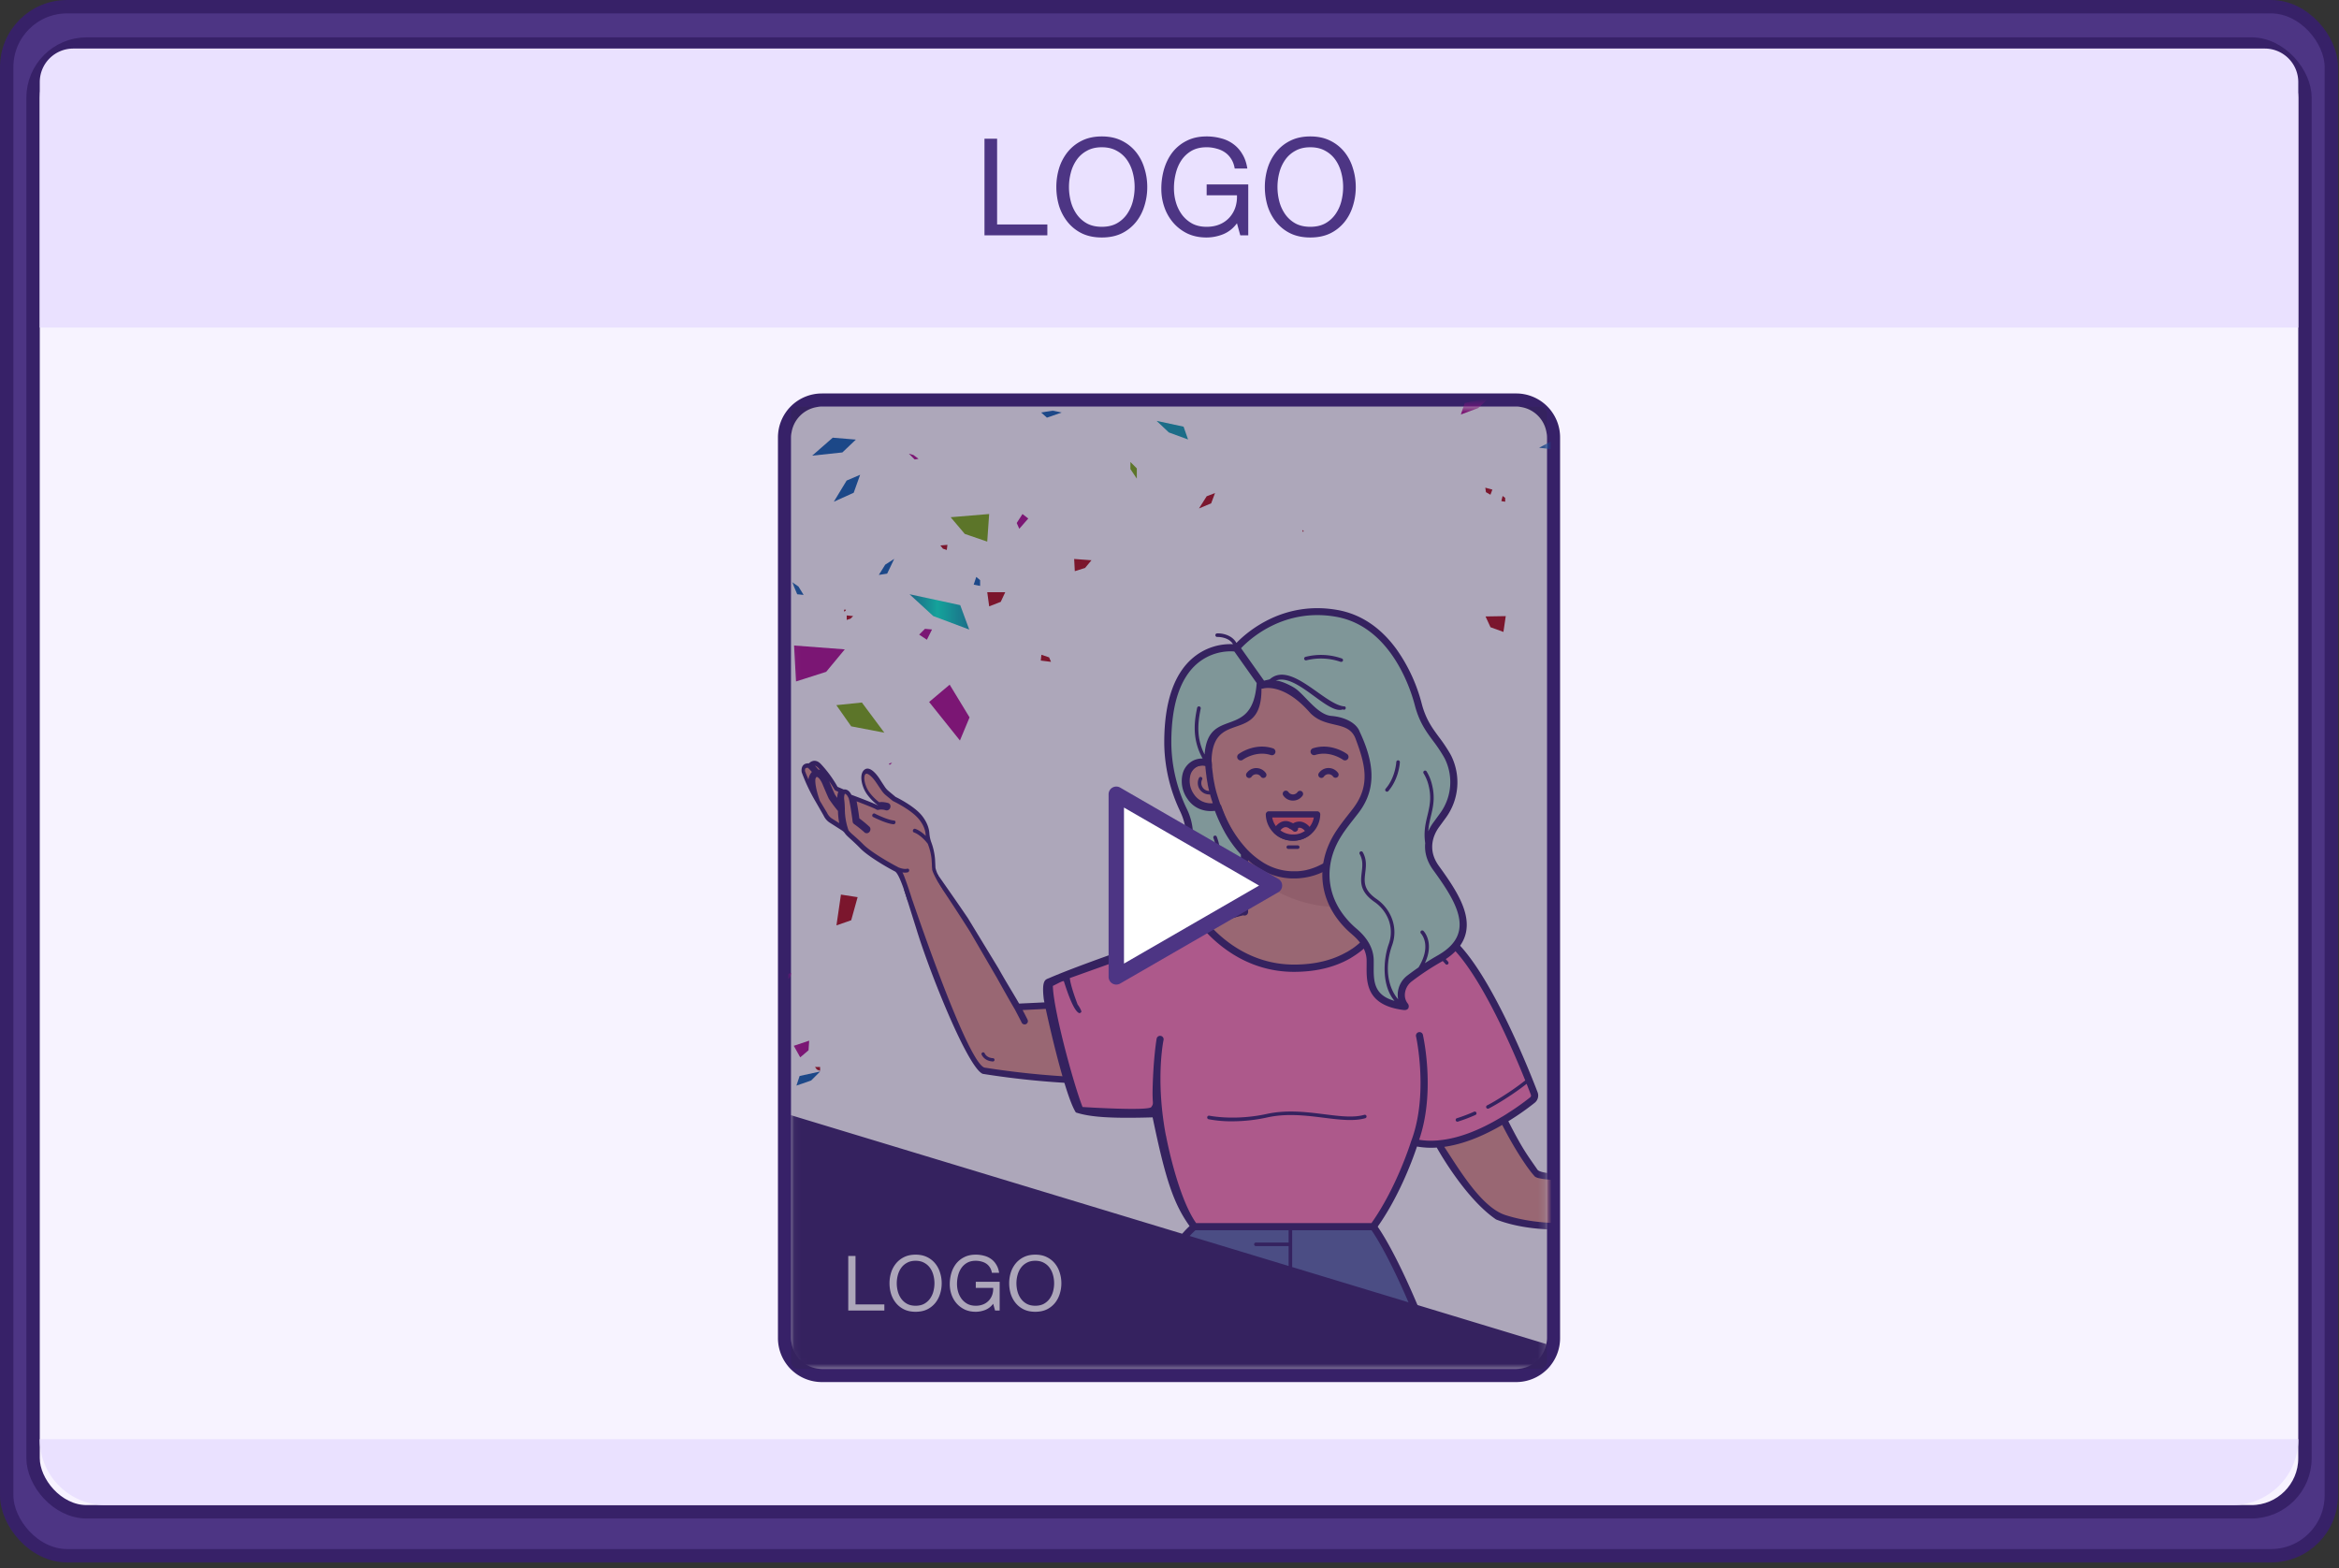 <svg width="349" height="234" fill="none" xmlns="http://www.w3.org/2000/svg"><rect width="100%" height="100%" fill="#333333" stroke="none"/><rect x="1" y="1" width="346.857" height="231.14" rx="9" fill="#4D3584" stroke="#372168" stroke-width="2"/><rect x="4.934" y="6.572" width="338.989" height="219.011" rx="8" fill="#F7F3FF" stroke="#372168" stroke-width="2"/><path d="M5.934 12.245a5 5 0 015-5h326.989a5 5 0 015 5v36.632H5.933V12.245zm0 202.504c0 5.431 4.403 9.834 9.834 9.834h317.321c5.431 0 9.834-4.403 9.834-9.834H5.933z" fill="#EAE1FF"/><path d="M146.893 20.7v14.414h9.381v-1.615h-7.497V20.701h-1.884zm12.607 7.207c0-.726.093-1.44.278-2.14a5.866 5.866 0 01.873-1.917 4.38 4.38 0 011.527-1.353c.621-.35 1.362-.524 2.221-.524.86 0 1.6.175 2.222.524.621.337 1.13.788 1.527 1.353.396.565.687 1.204.872 1.918.186.7.278 1.413.278 2.14 0 .726-.092 1.446-.278 2.16a5.909 5.909 0 01-.872 1.897 4.593 4.593 0 01-1.527 1.373c-.622.336-1.362.504-2.222.504-.859 0-1.6-.168-2.221-.504a4.574 4.574 0 01-1.527-1.373 5.89 5.89 0 01-.873-1.898 8.571 8.571 0 01-.278-2.16zm-1.884 0c0 .983.139 1.932.416 2.847a7.342 7.342 0 001.29 2.402 6.256 6.256 0 002.122 1.675c.846.404 1.831.606 2.955.606s2.109-.202 2.955-.606a6.26 6.26 0 002.123-1.675c.568-.7.991-1.5 1.269-2.402a9.335 9.335 0 00.436-2.847c0-.982-.145-1.924-.436-2.826a7.052 7.052 0 00-1.269-2.422 6.26 6.26 0 00-2.123-1.676c-.846-.417-1.831-.625-2.955-.625s-2.109.208-2.955.625a6.256 6.256 0 00-2.122 1.676 7.307 7.307 0 00-1.29 2.422 9.57 9.57 0 00-.416 2.826zm26.949 5.41l.496 1.797h1.19v-7.59h-6.208v1.615h4.522a5.05 5.05 0 01-.257 1.857 4.268 4.268 0 01-.893 1.494 4.073 4.073 0 01-1.428.989c-.569.242-1.223.363-1.964.363-.793 0-1.494-.154-2.102-.464a4.788 4.788 0 01-1.507-1.272 5.83 5.83 0 01-.932-1.837 7.478 7.478 0 01-.318-2.18c0-.767.093-1.514.278-2.24.185-.74.469-1.393.853-1.959a4.559 4.559 0 011.507-1.393c.622-.35 1.362-.524 2.221-.524a5.33 5.33 0 011.488.201c.476.122.899.31 1.269.566.371.255.681.585.933.989.251.39.423.861.515 1.413h1.884c-.132-.848-.383-1.568-.753-2.16a4.847 4.847 0 00-1.349-1.494 5.192 5.192 0 00-1.825-.848 8.002 8.002 0 00-2.162-.282c-1.123 0-2.109.215-2.955.646a6.2 6.2 0 00-2.102 1.695c-.555.714-.979 1.548-1.269 2.503a10.503 10.503 0 00-.417 2.988c0 .942.152 1.85.456 2.725a7.046 7.046 0 001.329 2.322 6.542 6.542 0 002.122 1.615c.833.39 1.779.585 2.836.585a6.72 6.72 0 002.48-.484c.819-.337 1.507-.882 2.062-1.636zm6.046-5.41c0-.726.092-1.44.277-2.14a5.866 5.866 0 01.873-1.917 4.398 4.398 0 011.527-1.353c.622-.35 1.362-.524 2.221-.524.86 0 1.6.175 2.222.524.621.337 1.13.788 1.527 1.353s.688 1.204.873 1.918c.185.7.277 1.413.277 2.14a8.57 8.57 0 01-.277 2.16 5.89 5.89 0 01-.873 1.897 4.593 4.593 0 01-1.527 1.373c-.622.336-1.362.504-2.222.504-.859 0-1.599-.168-2.221-.504a4.593 4.593 0 01-1.527-1.373 5.89 5.89 0 01-.873-1.898 8.57 8.57 0 01-.277-2.16zm-1.885 0c0 .983.139 1.932.417 2.847a7.34 7.34 0 001.289 2.402 6.266 6.266 0 002.122 1.675c.846.404 1.832.606 2.955.606 1.124 0 2.109-.202 2.956-.606a6.266 6.266 0 002.122-1.675c.568-.7.992-1.5 1.269-2.402a9.336 9.336 0 00.437-2.847c0-.982-.146-1.924-.437-2.826a7.035 7.035 0 00-1.269-2.422 6.266 6.266 0 00-2.122-1.676c-.847-.417-1.832-.625-2.956-.625-1.123 0-2.109.208-2.955.625a6.266 6.266 0 00-2.122 1.676 7.305 7.305 0 00-1.289 2.422 9.538 9.538 0 00-.417 2.826z" fill="#4D3584"/><path d="M118.046 65.268a4.59 4.59 0 014.589-4.59h103.588a4.59 4.59 0 014.59 4.59V199.67a4.59 4.59 0 01-4.59 4.59H122.635a4.59 4.59 0 01-4.589-4.59V65.268z" fill="#fff"/><path fill-rule="evenodd" clip-rule="evenodd" d="M122.634 58.71h103.589a6.557 6.557 0 016.556 6.557v134.402a6.557 6.557 0 01-6.556 6.557H122.634a6.557 6.557 0 01-6.556-6.557V65.267a6.556 6.556 0 016.556-6.556zm0 1.968a4.59 4.59 0 00-4.589 4.589v134.402a4.59 4.59 0 004.589 4.59h103.589a4.59 4.59 0 004.589-4.59V65.267a4.59 4.59 0 00-4.589-4.59H122.634z" fill="#372168"/><mask id="a" maskUnits="userSpaceOnUse" x="118" y="60" width="113" height="145"><rect x="118.046" y="60.678" width="112.767" height="143.581" rx="2" fill="#fff"/></mask><g mask="url(#a)"><path d="M132.93 113.845h.191l-.383.288-.095-.192.287-.096z" fill="url(#paint0_linear)"/><path d="M178.898 75.87l1.15-1.82 1.245-.48-.575 1.533-1.82.766z" fill="url(#paint1_linear)"/><path d="M144.667 107.046l-1.436 3.448-4.597-5.746 3.064-2.586 2.969 4.884z" fill="url(#paint2_linear)"/><path d="M126.049 96.895l-2.777 3.352-4.501 1.436-.288-5.363 7.566.575z" fill="url(#paint3_linear)"/><path d="M131.949 109.328l-4.944-.948-2.215-3.16 3.811-.395 3.348 4.503z" fill="url(#paint4_linear)"/><path d="M144.615 93.937l-5.363-2.011-3.543-3.257 7.566 1.629 1.34 3.639z" fill="url(#paint5_linear)"/><path d="M124.411 74.867l1.915-3.16 2.012-.862-.958 2.681-2.969 1.34z" fill="url(#paint6_linear)"/><path d="M131.127 85.787l.958-1.533 1.34-.861-1.053 2.202-1.245.192z" fill="url(#paint7_linear)"/><path d="M177.27 65.578l-2.873-1.054-1.82-1.724 4.022.862.671 1.916z" fill="url(#paint8_linear)"/><path d="M125.945 91.258v-.288h.288l-.096.192-.192.096z" fill="url(#paint9_linear)"/><path d="M147.595 90.478l-.287-2.107h2.681l-.67 1.436-1.724.67z" fill="url(#paint10_linear)"/><path d="M119.397 157.772l-.958-1.724 2.299-.766-.096 1.436-1.245 1.054z" fill="url(#paint11_linear)"/><path d="M116.95 146.325l.479-.958.67-.191-.287.766-.862.383z" fill="url(#paint12_linear)"/><path d="M162.86 83.599l-.958 1.149-1.532.479-.096-1.82 2.586.192z" fill="url(#paint13_linear)"/><path d="M127.296 91.927l-.383.383-.575.192v-.67l.958.095z" fill="url(#paint14_linear)"/><path d="M132.461 200.516l-.096-.861 1.437.67-.383.766-.958-.575z" fill="url(#paint15_linear)"/><path d="M126.532 183.55l-.862-1.724 2.298-.766-.191 1.436-1.245 1.054z" fill="url(#paint16_linear)"/><path d="M169.625 71.425l-.958-1.436v-1.054l.958.958v1.532z" fill="url(#paint17_linear)"/><path d="M194.332 79.187l.096-.096.096.192-.096.096-.096-.192z" fill="url(#paint18_linear)"/><path d="M156.535 98.087l.287.67-1.532-.191.096-.862 1.149.383z" fill="url(#paint19_linear)"/><path d="M155.35 61.554l1.723-.288 1.341.288-2.202.766-.862-.766z" fill="url(#paint20_linear)"/><path d="M224.588 74.867l-.574-.096.191-.766.383.287v.575z" fill="url(#paint21_linear)"/><path d="M127.007 137.316l-2.202.766.67-4.596 2.49.383-.958 3.447z" fill="url(#paint22_linear)"/><path d="M130.459 184.519l-.862-2.107.095-1.724 1.437 2.49-.67 1.341z" fill="url(#paint23_linear)"/><path d="M133.792 119.216l.096.288-.192.287-.287-.192.383-.383z" fill="url(#paint24_linear)"/><path d="M146.243 87.426l-.958-.192.383-1.149.575.479v.862z" fill="url(#paint25_linear)"/><path d="M229.655 66.805l3.065-1.628 2.107.383-2.107 1.628-3.065-.383z" fill="url(#paint26_linear)"/><path d="M130.26 182.415h-.096l-.192-.096.096-.192.192.288z" fill="url(#paint27_linear)"/><path d="M123.368 172.648l2.203-.191 1.149.766-1.628.479-1.724-1.054z" fill="url(#paint28_linear)"/><path d="M129.124 178.479l.096 1.054-.479.957-.958-.766 1.341-1.245z" fill="url(#paint29_linear)"/><path d="M151.703 78.04l.383.862 1.341-1.533-.862-.67-.862 1.34z" fill="url(#paint30_linear)"/><path d="M141.846 77.178l2.107 2.49 3.351 1.149.288-4.118-5.746.479z" fill="url(#paint31_linear)"/><path d="M119.907 88.769l-.766-1.245-.957-.67.766 1.819.957.096z" fill="url(#paint32_linear)"/><path d="M137.15 94.693l1.15.766.766-1.532-1.054-.096-.862.862z" fill="url(#paint33_linear)"/><path d="M217.974 61.848l2.585-.958 1.628-1.532-3.639.766-.574 1.724z" fill="url(#paint34_linear)"/><path d="M140.312 81.394l.383.479.574.191.096-.766-1.053.096z" fill="url(#paint35_linear)"/><path d="M137.053 68.464l-.766-.575-.671-.191.862.862.575-.096z" fill="url(#paint36_linear)"/><path d="M222.387 73.823l.288-.766-1.054-.288.096.67.67.384z" fill="url(#paint37_linear)"/><path d="M224.326 94.294l.346-2.36-3.017.05.742 1.607 1.929.703z" fill="url(#paint38_linear)"/><path d="M118.96 180.019l.67-1.245-1.724-.575.096 1.053.958.767z" fill="url(#paint39_linear)"/><path d="M123.183 175.899l.478 1.149 1.533-1.915-1.054-.862-.957 1.628z" fill="url(#paint40_linear)"/><path d="M119.066 176.758l-.575.287-.191.671.766.096v-1.054z" fill="url(#paint41_linear)"/><path d="M120.297 180.878l-.479-1.724-.958-.766.096 1.437 1.341 1.053z" fill="url(#paint42_linear)"/><path d="M121.189 67.99l4.502-.48 2.011-1.915-3.448-.287-3.065 2.681z" fill="url(#paint43_linear)"/><path d="M133.035 126.679l.671 1.819 2.394-2.969-1.533-1.34-1.532 2.49z" fill="url(#paint44_linear)"/><path d="M118.831 161.99l2.203-.766 1.34-1.34-3.064.67-.479 1.436z" fill="url(#paint45_linear)"/><path d="M121.6 159.21l.287.383.479.191v-.574h-.766z" fill="url(#paint46_linear)"/><path d="M146.792 159.839c4.62.734 9.277 1.208 13.949 1.422 1.355-5.699-.707-11.393-.712-11.39-3.62.228-8.213.425-8.213.425-1.004-1.689-3.019-5.316-5.033-8.941l-.001-.001c-2.187-3.936-6.113-9.421-6.113-9.421l-5.312 1.049s8.59 25.772 11.435 26.857z" fill="#DD9488"/><path fill-rule="evenodd" clip-rule="evenodd" d="M139.816 130.358s2.951 4.197 4.59 6.623l4.591 7.542c1.051 1.888 2.108 3.578 2.794 4.763l.269.462a486.6 486.6 0 007.111-.362l.773-.047a.49.49 0 01.491.321c.086.238 2.089 5.888.719 11.652a.49.49 0 01-.476.377l-.032-.022a126.784 126.784 0 01-13.967-1.424l-.059-.014c-2.214-.929-7.859-14.972-9.886-21.608l-1.836-5.837 2.459-1.213 2.459-1.213zm-2.295 2.295c.59-.328 2.426-.918 2.426-.918.787 1.049 3.661 5.488 4.787 7.279l4.002 6.874c.949 1.7 1.795 3.202 2.389 4.217l.238.405a.826.826 0 00.025.038l.619 1.18c.198.381.369.715.429.846a.49.49 0 00.891-.409l-.064-.135a77.45 77.45 0 00-.679-1.317l2.383-.116c1.414-.071 3.109-.159 4.658-.254l.078.262c.451 1.546 1.48 5.805.584 10.088-4.489-.225-8.964-.69-13.404-1.393-2.669-.861-11.067-25.926-11.067-25.926s1.114-.393 1.705-.721zm8.932 24.668a.247.247 0 01.469-.147l.014.033c.066.134.379.642 1.213.69l.029.002a.245.245 0 01-.041.488l-.017-.002c-1.272-.071-1.642-.994-1.657-1.034l-.01-.03z" fill="#372168"/><path fill-rule="evenodd" clip-rule="evenodd" d="M243.482 335.155h-26.469s-8.632-53.405-11.199-65.787c-2.567-12.381-12.776-56.571-12.776-56.571h-2.701c.644 28.34 4.514 122.358 4.514 122.358h-27.136s1.84-53.013-1.072-93.48c-3.416-47.448 11.562-58.647 11.562-58.647h26.692s9.638 12.35 21.954 63.311c9.562 39.526 16.631 88.816 16.631 88.816z" fill="#5B69A5"/><path fill-rule="evenodd" clip-rule="evenodd" d="M217.011 335.679h26.464a.527.527 0 00.525-.599l-.041-.28c-.598-4.061-7.503-51.016-16.592-88.586-12.203-50.488-21.655-63.003-22.051-63.51a.527.527 0 00-.413-.203h-26.692a.525.525 0 00-.315.105l-.01.008c-.26.206-3.949 3.128-7.232 11.756-3.046 8.015-6.307 22.735-4.538 47.341 2.875 39.974 1.09 92.898 1.072 93.424a.524.524 0 00.526.544h27.13a.528.528 0 00.526-.547l-.036-.879c-.39-9.56-3.831-93.793-4.468-120.932h1.747l.043.185c1.222 5.304 10.256 44.512 12.636 55.969 2.412 11.629 10.284 60.155 11.122 65.321l.072.441a.526.526 0 00.525.442zm25.858-1.051h-25.42c-.839-5.166-8.716-53.715-11.131-65.345-2.339-11.319-11.188-49.685-12.591-55.769l-.188-.813a.525.525 0 00-.512-.407h-2.701a.525.525 0 00-.526.525c.61 26.897 4.173 114.052 4.491 121.819h-26.038c.182-5.723 1.632-55.152-1.09-92.99-1.748-24.327 1.44-38.861 4.422-46.773 2.888-7.644 6.138-10.742 6.811-11.323h26.237c.578.828 2.838 4.294 6.186 12.332 3.587 8.606 9.192 24.369 15.524 50.578 8.874 36.716 15.685 82.416 16.526 88.166z" fill="#372168"/><path d="M205.865 113.834l-.001-.006c.174-1.916.442-7.476-1.794-11.136-2.728-4.418-7.198-5.71-10.979-5.647-3.786-.063-8.256 1.23-10.983 5.647-2.247 3.644-1.979 9.204-1.803 11.12v.066c.004.037.007.076.009.114.005.066.009.125.017.148a.08.08 0 01.005.038.162.162 0 00.008.065.448.448 0 01.019.155v.089c.002.03.006.059.009.088.006.045.012.089.012.133.017.17.038.345.058.506l.005.038c.021.171.045.339.068.504l.013.065c.009.045.019.091.019.135.015.119.034.235.055.347.026.163.055.323.084.481l.016.081c.012.062.025.121.038.18.013.059.026.118.038.18.013.071.031.149.047.22.013.053.024.103.032.143.018.092.029.139.06.263l.017.064.078.301a26.33 26.33 0 00.286.971 35.744 35.744 0 01-.173-.524c-.042-.14-.092-.313-.124-.431v-.001c-.031-.119-.073-.276-.094-.365-.009-.035-.015-.066-.022-.097-.011-.046-.021-.094-.039-.165a5.334 5.334 0 01-.039-.182c-.013-.061-.025-.122-.04-.181a9.123 9.123 0 01-.076-.36l-.016-.081c-.028-.158-.057-.318-.084-.481a7.609 7.609 0 01-.055-.347l-.008-.042a.718.718 0 01-.023-.158 23.63 23.63 0 01-.132-1.048 1.113 1.113 0 01-.023-.221s.018-.05 0-.089c-.01-.022-.011-.056-.012-.089a.198.198 0 00-.007-.066c-.008-.02-.008-.023-.009-.042a.958.958 0 00-.013-.136c-.007-.059-.015-.122-.015-.188a.704.704 0 010-.065 2.578 2.578 0 00-1.923.115c-1.377.655-1.976 2.841-.662 4.84.995 1.52 2.675 1.791 3.956 1.498l.141.371c.039.104.078.208.118.31l.163.407a18.043 18.043 0 003.631 5.757v8.109a.788.788 0 01-.526.739c-.922.331-2.982 1.087-5.389 2.078 1.892 2.197 6.417 6.401 13.293 6.401.8.002 1.6-.043 2.394-.134.434-.05.831-.11 1.222-.186a16.156 16.156 0 001.248-.284c.253-.069.497-.142.736-.221l.242-.081.115-.04a13.32 13.32 0 002.168-.996c.184-.105.358-.213.526-.32l.263-.168c3.324-2.26 4.23-5.277 4.23-5.277l-5.366-.909a.445.445 0 01-.365-.436v-8.314a12.633 12.633 0 01-2.223 1.865 9.159 9.159 0 01-4.911 1.577h-.526a9.16 9.16 0 01-.995-.08c.316.041.635.067.956.075h.526a9.17 9.17 0 004.911-1.577c.81-.534 1.556-1.16 2.223-1.865a18.054 18.054 0 003.589-5.713l.163-.407c.091-.224.177-.454.26-.683 1.282.296 2.967.028 3.965-1.496 1.304-1.999.715-4.185-.667-4.832a2.577 2.577 0 00-1.915-.117zM183.8 341.828v-6.674h-8.404l.003 6.259.003.415h8.398zm45.876 0h9.371l-2.586-6.674h-9.623l2.791 6.535.047.139zm-3.888-159.664c-1.115 0-3.241-1.252-3.476-1.508-1.169-1.329-5.227-5.604-7.607-9.837 2.874-1.408 7.607-2.492 9.706-3.869l3.934 7.213c.326.593 2.472 1.449 3.148 1.443h19.542c.996 1.515 1.08 2.519 1.806 4.172-13.413 3.698-20.758 3.763-27.053 2.386z" fill="#DD9488"/><path fill-rule="evenodd" clip-rule="evenodd" d="M228.657 164.133a37.441 37.441 0 01-3.416 2.422c-.055.042-.118.079-.173.113-.231.147-.468.295-.712.439-2.741 1.653-6.228 3.274-9.694 3.576-.118 0-.239.024-.362.029a11.307 11.307 0 01-3.235-.241s-2.155 7.036-6.143 12.557h-26.697c-2.983-3.941-4.73-13.435-4.73-13.435-.587-2.243-1.178-3.566-1.219-3.598-2.529 0-10.143.694-11.382-.722-2.03-4.763-4.271-17.918-4.064-18.247.675-1.355 6.232-2.981 11.11-4.517 4.155-1.536 8.177-2.932 11.864-4.448 1.892 2.194 6.417 6.398 13.293 6.401.8.001 1.599-.043 2.394-.134a16.764 16.764 0 001.784-.302 14.437 14.437 0 001.422-.389l.241-.082.116-.039a13.698 13.698 0 002.168-.996c.179-.105.352-.21.525-.321l.263-.168c3.324-2.26 4.231-5.276 4.231-5.276 3.723.812 7.996 1.663 10.418 3.889 5.387 4.948 11.105 19.445 12.274 22.516a.86.86 0 01-.276.973z" fill="#FF7DB0"/><path fill-rule="evenodd" clip-rule="evenodd" d="M199.933 127.627v7.699c-6.548.103-11.401-3.268-13.716-5.284v-2.423c.521.499 1.088.948 1.692 1.343a9.204 9.204 0 004.911 1.577h.526a9.204 9.204 0 004.911-1.577 12.033 12.033 0 001.676-1.335z" fill="#7C3830" opacity=".15"/><path fill-rule="evenodd" clip-rule="evenodd" d="M204.578 102.43c2.082 3.38 2.097 8.234 1.934 10.749a3.057 3.057 0 011.48.298 3 3 0 011.549 1.936 4.52 4.52 0 01-.611 3.586l-.061.093a4.02 4.02 0 01-3.357 1.822l-.094-.001a4.975 4.975 0 01-.504-.029c-.036.095-.07.191-.107.284l-.168.415a18.693 18.693 0 01-3.66 5.837v7.924l5.324.891a.6.6 0 01.045.008l.484.102 1.066.233c3.349.741 6.923 1.667 9.111 3.679 5.497 5.048 11.299 19.808 12.41 22.717.217.562.044 1.2-.426 1.577a38.487 38.487 0 01-3.447 2.446l-.057.038-.139.088-.291.182c2.176 4.284 2.918 5.154 4.36 7.252 1.025 1.18 12.435.525 21.485.656.459 3.016 1.18 4.918 1.18 4.918s-17.837 6.099-28.849 1.836c-4.727-3.213-8.853-10.733-8.853-10.733l-.066.004c-.966.063-1.936.009-2.889-.158l-.136.404c-.706 2.059-2.72 7.398-5.939 11.852a.522.522 0 01-.401.218h-12.149v9.413a.262.262 0 01-.262.262.265.265 0 01-.266-.262v-7.033h-4.882a.262.262 0 010-.525h4.882v-1.855h-14.063a.53.53 0 01-.422-.21c-2.693-3.568-3.892-7.412-5.808-16.615-5.942.17-9.216 0-11.451-.733-1.714-2.62-4.518-15.357-4.787-16.893-.359-2.981.294-2.936.811-3.161 3.523-1.536 11.384-4.347 21.928-7.922l1.106-.45a.483.483 0 01.07-.024l-.078.034.718-.293c2.07-.838 3.798-1.472 4.692-1.793a.263.263 0 00.173-.244v-7.947l-.009-.009a18.812 18.812 0 01-3.545-5.714l-.164-.412-.119-.311a4.02 4.02 0 01-4.061-1.783 4.519 4.519 0 01-.664-3.679 2.995 2.995 0 011.545-1.937 3.057 3.057 0 011.643-.285l-.02-.309c-.144-2.586-.051-7.184 1.951-10.434 3.237-5.255 8.559-5.95 11.439-5.897l.266-.003c2.917-.006 8.013.815 11.153 5.9zm-7.866 110.368a.528.528 0 00-.528-.526h-9.218a.525.525 0 000 1.05h9.218c.29 0 .528-.234.528-.524zm23.961 53.357l-2.971-3.492a.262.262 0 10-.398.341l2.967 3.495a.26.26 0 00.201.092v-.003a.26.26 0 00.238-.153.26.26 0 00-.037-.28zm-43.966-3.319a.265.265 0 00-.463.147.262.262 0 00.061.192l2.972 3.492a.261.261 0 10.398-.339l-2.968-3.492zm7.095 71.796c.29 0 .524.236.524.526v6.524a.517.517 0 01.021.147v8.743a1.278 1.278 0 01-1.299 1.277h-17.014a1.574 1.574 0 01-1.52-1.075 1.575 1.575 0 01.512-1.736l9.841-7.453v-6.427c0-.29.234-.526.524-.526h8.411zm53.02.002l2.651 6.84 13.841 7.949c.493.305.732.896.582 1.456-.149.56-.65.956-1.229.975l.004-.005h-19.104a1.314 1.314 0 01-1.242-.886l-3.02-8.604v.001l-.021-.064-.172-.487-3.062-7.175h10.772zm-61.242 7.726h7.697v6.973l-8.656.001a.263.263 0 000 .526l8.656-.001v.718a.23.23 0 01-.229.225h-17.022a.528.528 0 01-.533-.356.529.529 0 01.209-.605l9.878-7.481zm63.328 0h-8.493l2.439 6.973 5.443.001a.263.263 0 010 .526l-5.258-.001.266.762a.26.26 0 00.23.181h19.14a.263.263 0 00.127-.47l-13.894-7.972zm-65.922 7.236a.262.262 0 00-.263-.262h-3.68a.262.262 0 100 .526h3.68a.264.264 0 00.263-.264zm73.623-.262a.263.263 0 010 .526h-6.258a.266.266 0 01-.267-.264c0-.145.121-.262.267-.262h6.258zm-18.972-13.648h8.467l2.177 5.623h-8.247l-2.397-5.623zm-44.36 0h-7.361v5.618h7.361v-5.618zm-7.345-71.366c.07.006.136.039.181.093l1.578 1.866a.263.263 0 01.037.278.266.266 0 01-.205.15l-.037.002a.258.258 0 01-.197-.092l-1.578-1.865a.262.262 0 01.033-.371.258.258 0 01.188-.061zm41.171-.078l1.578 1.865a.262.262 0 01.037.282.262.262 0 01-.205.15l-.033.002-.033-.002a.267.267 0 01-.168-.09l-1.573-1.865a.263.263 0 01.028-.371.26.26 0 01.369.029zm-38.342-1.285a.265.265 0 00-.373-.032.265.265 0 00-.029.371l.729.862a.267.267 0 00.373.028.262.262 0 00.029-.368l-.729-.861zm40.994-.17l.73.861a.265.265 0 01.04.281.26.26 0 01-.237.153.27.27 0 01-.205-.092l-.73-.862a.264.264 0 11.402-.341zm4.39-94.935l-.111.066c-3.047 1.763-5.913 2.842-8.538 3.208 2.225 3.365 5.547 9.033 9.136 10.186 5.891 1.892 13.114 1.269 19.058.131l8.195-1.902c-.391-1.18-.762-2.885-.874-3.672-.96.065-20.815.934-22.01-.328-.93-.982-2.961-3.954-4.856-7.689zm-17.592-30.474h.037l.086.018c3.484.763 7.409 1.622 9.603 3.639 4.308 3.957 8.876 14.245 11.042 19.546l.258.637a38.038 38.038 0 01-3.258 2.295 1.363 1.363 0 01-.119.079l-.037.02c-.229.147-.465.292-.709.437l-.221.135a20.89 20.89 0 01-1.353.758.263.263 0 00.123.494c.05.002.1-.009.144-.034a34.658 34.658 0 002.307-1.345l.033-.022c.05-.028.097-.059.143-.094a38.219 38.219 0 003.214-2.263l-.062.048c.156.39.292.736.406 1.029l.229.597a.336.336 0 01-.098.384l-.299.232a37.394 37.394 0 01-3.074 2.154l-.07.049a1.412 1.412 0 01-.065.04l-.037.024a23.91 23.91 0 01-.701.434l.074-.045a.441.441 0 00-.058.028c-3.434 2.076-6.619 3.257-9.459 3.504l-.029.003a.386.386 0 00-.049.009l-.041.001c-.079.018-.165.017-.263.017-.835.059-1.675.02-2.5-.115 2.274-6.598.874-14.143.603-15.453l-.037-.187a.525.525 0 00-.877-.283.528.528 0 00-.152.515l.004.003c.045.207 1.867 8.71-.717 15.574l-.004.01v.004l-.008.014a.074.074 0 00-.004.014l-.013.033c-.021.071-2.116 6.833-5.91 12.188h-26.161c-2.449-3.457-4.052-10.83-4.41-12.599l-.082-.424a.513.513 0 00-.025-.069c-1.416-7.508-.574-12.982-.381-14.043l.045-.227a.526.526 0 00-1.033-.184c-.051.241-.497 2.999-.607 7.516-.057 2.386.227 2.077-.192 2.709-.419.632-10.263 0-10.263 0-1.347-3.418-4.34-14.452-4.431-18.066.906-.451 1.36-.722 1.631-.722.047.035 1.338 4.588 2.349 4.787.081 0 .221-.116.27-.18.089-.115-.426-.996-.541-1.084-1.174-3.072-1.176-3.975-1.176-3.975l18.35-6.562c3.444-1.232 1.647-.673 1.647-.673 2.218 2.486 6.726 6.307 13.44 6.307.82 0 1.64-.045 2.455-.137.465-.055.876-.119 1.254-.192l.148-.028c.147-.028.292-.059.43-.09.273-.058.524-.124.713-.176l.193-.054c.192-.054.384-.114.569-.175a3.75 3.75 0 00.246-.081l.328-.117c.159-.058.295-.112.422-.167a12.674 12.674 0 001.652-.804l.037-.021c.165-.101.331-.205.488-.308l.172-.113.082-.055a.127.127 0 00.029-.018l.131-.091a11.757 11.757 0 004.139-5.009zm21.514 24.124l-.221.176.221-.176zm-7.927 4.379c.065.025.12.074.148.138a.264.264 0 01-.135.347c-.838.375-1.696.701-2.57.978a.218.218 0 01-.078.026.263.263 0 01-.287-.36.263.263 0 01.205-.166 24.805 24.805 0 002.516-.959.264.264 0 01.201-.004zm-21.809.473l-1.094-.136c-2.533-.315-5.37-.625-8.226-.001-4.05.883-7.319.468-8.283.312l-.32-.055a.27.27 0 00-.082.531c1.18.222 2.378.327 3.578.31a24.601 24.601 0 005.23-.586c2.615-.573 5.266-.326 7.66-.035l.931.116c2.217.277 4.308.521 5.988.045a.259.259 0 00.18-.189.263.263 0 00-.069-.254.268.268 0 00-.259-.064c-1.45.414-3.211.255-5.234.006zm16.952-23.679a7.922 7.922 0 00-2.713-1.521.26.26 0 00-.352.293.262.262 0 00.176.201c.93.3 1.789.781 2.533 1.416.267.248.521.512.758.789.05.057.124.09.201.089a.261.261 0 00.16-.069.264.264 0 00.024-.371c-.247-.29-.509-.565-.787-.827zm-29.063-14.326v6.919a1.31 1.31 0 01-.865 1.232l-.348.119c-.957.332-2.505.911-4.324 1.646l.131.142c2.211 2.328 6.327 5.522 12.267 5.525a20.25 20.25 0 002.336-.133c.38-.043.723-.094 1.045-.152l.136-.026c.189-.034.369-.073.545-.113.263-.055.49-.115.664-.162.239-.066.478-.137.709-.214l.225-.075.131-.045a13.146 13.146 0 001.894-.853l.176-.098h.025c.165-.098.326-.195.484-.298l.254-.168h.016a11.252 11.252 0 002.135-1.886 10.828 10.828 0 001.64-2.526l-4.75-.788a.964.964 0 01-.804-.954v-7.025c-.416.357-.854.687-1.311.989a9.763 9.763 0 01-4.148 1.575 9.607 9.607 0 01-1.152.099h-.529a9.701 9.701 0 01-5.037-1.567l-.135-.091a12.12 12.12 0 01-1.41-1.072zm6.587-30.758l.245.002c2.654-.042 7.552.598 10.513 5.396 2.058 3.336 1.906 8.484 1.759 10.454l-.029.361v.017l.516.043-.487-.012v.001l-.029-.001c-.025.264-.05.445-.061.526-.004.027-.009.043-.009.047v.042l-.012.203a26.98 26.98 0 01-.135 1.051 29.107 29.107 0 01-.267 1.476c-.031.155-.065.307-.102.457a.081.081 0 010 .022c-.034.15-.07.278-.107.412v.032a19.87 19.87 0 01-.11.388l-.025.087c-.027.087-.057.177-.09.276-.121.386-.258.791-.418 1.232v.027a28.95 28.95 0 01-.193.525l-.049.127-.16.401a17.65 17.65 0 01-3.484 5.548 12.096 12.096 0 01-2.127 1.789 9.347 9.347 0 01-3.148 1.329 8.575 8.575 0 01-1.241.157c-.09.002-.166.003-.234.002h-.529a8.647 8.647 0 01-4.598-1.488 12.155 12.155 0 01-2.132-1.787 17.712 17.712 0 01-3.484-5.55l-.159-.396-.082-.218-.16-.439-.066-.02-.008-.022a37.61 37.61 0 01-.549-1.687c-.032-.106-.066-.215-.094-.327l-.091-.354-.082-.346-.053-.248v-.009a.081.081 0 000-.022c-.022-.092-.038-.183-.057-.28l-.013-.059-.016-.074-.033-.196-.008-.038-.061-.352-.029-.201v-.002c.003-.002.006-.004 0-.018.004-.003.007-.006-.004-.028-.019-.034-.017-.069-.017-.106v-.065c-.008-.055-.017-.108-.024-.163l-.058-.441c-.018-.14-.034-.285-.049-.444a.356.356 0 01-.016-.084c-.001-.026-.004-.051-.004-.077a.368.368 0 000-.047v-.118a.973.973 0 010-.108v-.116l-.004-.026-.004-.028c-.009-.056-.021-.123-.021-.209a.52.52 0 00-.053-.229c-.153-1.849-.373-7.167 1.742-10.597 2.875-4.654 7.576-5.396 10.3-5.398zm-11.788 18.284l-.004-.01.004.01zm25.411-1.628l-.037.274v.016l-.004.022-.016.197-.033.304c-.034.295-.069.566-.106.812-.05.329-.118.713-.181 1.052-.031.171-.065.341-.102.507l-.062.276a7.285 7.285 0 01-.041.176.045.045 0 010 .023l-.024.114c.331-.032.635-.208.828-.489.25-.347.29-.803.106-1.19a.263.263 0 01.439-.287 1.705 1.705 0 01-1.496 2.499l.012-.008-.025.002-.041.135-.09.298a5.899 5.899 0 01-.073.225c-.066.211-.138.432-.218.664l.086.004a3.034 3.034 0 002.603-1.295l.049-.072a3.48 3.48 0 00.541-2.807 1.968 1.968 0 00-.988-1.271 2.017 2.017 0 00-1.127-.181zm-27.838.173c.271-.13.569-.197.869-.197.129.003.255.017.382.042v.057c.003.048.011.096.02.143v.097c.004.072.013.144.025.215l.028.284.033.274.021.174.049.351v.058c.002.02.008.04.012.06a.398.398 0 01.008.084c.019.121.039.239.058.344.021.136.044.269.069.405l.021.097v.076l.037.187c.013.061.028.122.041.186l.008.049c.017.084.038.172.053.24l.082.334v.038c-.374 0-.727-.183-.943-.495a1.169 1.169 0 01-.106-1.19.263.263 0 00-.078-.364.26.26 0 00-.361.078 1.704 1.704 0 001.492 2.498h.062l.074-.005.077.263c.108.36.217.709.332 1.05a3.032 3.032 0 01-2.819-1.355l-.058-.082a3.474 3.474 0 01-.471-2.725 1.96 1.96 0 01.983-1.271z" fill="#372168"/><path d="M192.226 126.671h1.407a.263.263 0 100-.526h-1.407a.263.263 0 100 .526z" fill="#372168"/><path fill-rule="evenodd" clip-rule="evenodd" d="M189.328 121.518a3.606 3.606 0 007.206 0h-7.206z" fill="#F66"/><path fill-rule="evenodd" clip-rule="evenodd" d="M196.994 121.518a4 4 0 01-4.063 3.927 4 4 0 01-4.063-3.927.46.46 0 01.46-.46h7.206a.46.46 0 01.46.46zm-4.063 3.057a3.156 3.156 0 003.106-2.596h-6.212a3.156 3.156 0 003.106 2.596z" fill="#372168"/><path fill-rule="evenodd" clip-rule="evenodd" d="M190.436 123.977a3.482 3.482 0 002.517 1.007 3.37 3.37 0 002.301-.849l-.021-.192s-.868-1.554-2.257-.566l-.065-.023a5.137 5.137 0 01-.505-.234c-1.094-.558-1.825.657-1.825.657l-.145.2z" fill="#FF7D7D"/><path fill-rule="evenodd" clip-rule="evenodd" d="M195.567 124.472a3.848 3.848 0 01-2.614.973 3.943 3.943 0 01-2.848-1.152.46.46 0 01-.037-.584l.134-.187c.339-.549 1.262-1.401 2.419-.812.1.052.205.105.313.152a1.806 1.806 0 011.315-.234 2.34 2.34 0 011.386 1.089c.03.054.049.114.055.176l.021.192a.464.464 0 01-.144.387zm-2.614.045a3.01 3.01 0 001.751-.526 1.263 1.263 0 00-.655-.463.99.99 0 00-.804.226.472.472 0 01-.432.056l-.066-.027a4.57 4.57 0 01-.552-.263c-.555-.281-.983.166-1.149.384a3.155 3.155 0 001.907.613z" fill="#372168"/><path d="M193.223 123.646a1.867 1.867 0 00-.484-.363l.484.363z" fill="#F9F9F9"/><path d="M193.223 124.106a.455.455 0 00.331-.142.46.46 0 000-.65 2.161 2.161 0 00-.633-.46.462.462 0 10-.345.855c.126.07.24.159.339.263a.467.467 0 00.308.134zm-.301-4.648a1.713 1.713 0 001.439-.746.46.46 0 00-.773-.5.836.836 0 01-1.336-.013.46.46 0 10-.789.478c.318.496.87.792 1.459.781zm4.239-3.378c.16 0 .309-.084.391-.221a.837.837 0 011.336-.013.463.463 0 00.797-.04.461.461 0 00-.023-.46 1.756 1.756 0 00-2.893.034.457.457 0 00.155.631.442.442 0 00.237.069zm-10.785.012a.459.459 0 00.395-.223.839.839 0 011.336-.013.46.46 0 10.773-.497 1.752 1.752 0 00-2.893.034.462.462 0 00.392.699h-.003zm14.313-2.629a.526.526 0 00.421-.21.527.527 0 00-.105-.734c-.098-.073-2.367-1.736-5.11-.86a.526.526 0 00.318 1.002c2.22-.707 4.142.687 4.163.7a.521.521 0 00.313.102zm-15.561.003a.507.507 0 00.313-.105c.031-.021 1.951-1.405 4.163-.7a.526.526 0 10.318-1.002c-2.743-.876-5.012.789-5.11.86a.526.526 0 00.316.947z" fill="#372168"/><path d="M199.824 136.548c-2.64-3.72-2.624-8.34.04-12.337.587-.881 1.223-1.688 1.813-2.436.228-.289.449-.569.657-.842 2.721-3.581 1.599-7.641 0-11.845-.432-1.166-4.991-1.373-5.762-2.349-4.673-5.86-8.187-4.544-8.187-4.544l-.016-.022c-2.094 8.802-8.598 4.205-8.141 11.643a2.619 2.619 0 00-1.95.117c-1.397.664-1.993 2.881-.672 4.908 1.013 1.546 2.724 1.818 4.024 1.517a25.517 25.517 0 001.687 3.749 16.962 16.962 0 002.371 3.197v8.701c-.799.191-1.878.463-3.141.799a82.43 82.43 0 00-3.345 1.002c-2.166-2.116-4.13-4.978-2.307-10.009.927-2.558.733-4.713-.296-6.928a23.74 23.74 0 01-2.348-9.894c-.082-16.014 10.251-14.29 10.251-14.29l.008.01c.272-.327 5.781-6.816 14.986-5.172 7.467 1.335 10.99 9.129 12.119 13.507.641 2.489 1.632 3.828 2.679 5.244.538.727 1.091 1.475 1.619 2.409.059.104.115.211.168.315a8.364 8.364 0 01-.783 8.711l-.949 1.303a6.129 6.129 0 00-.858 1.58c-.469 1.313-.551 3.048.781 4.895 3.397 4.679 6.83 9.888.621 13.496a39.103 39.103 0 00-4.573 3.019 3.12 3.12 0 00-1.215 2.638 2.53 2.53 0 00.484 1.326c.122.179.159.234-.079.204-5.116-.638-5.088-3.555-5.064-6.077.003-.271.005-.537.001-.795-.03-2.266-1.725-3.742-2.478-4.398l-.106-.092a12.949 12.949 0 01-2.039-2.26z" fill="#B3E2C7"/><path d="M185.688 136.098a.722.722 0 010-.093v.093z" fill="#B3E2C7"/><path fill-rule="evenodd" clip-rule="evenodd" d="M199.576 91.02c3.432.613 6.395 2.572 8.769 5.82a24.712 24.712 0 013.702 7.829l.066.248c.608 2.368 1.551 3.65 2.552 5.011l.038.052a23.77 23.77 0 011.657 2.467h.001c.061.112.122.224.181.338a8.966 8.966 0 01-.751 9.157l-1.029 1.411c-.33.442-.595.928-.787 1.445-.532 1.524-.301 3.005.712 4.404l.444.618c2.317 3.245 4.223 6.384 3.604 9.319-.36 1.7-1.567 3.158-3.592 4.333a38.68 38.68 0 00-4.509 2.976 2.573 2.573 0 00-1.013 2.182 2 2 0 00.395 1.066.674.674 0 01.109.77.595.595 0 01-.53.243 1.029 1.029 0 01-.157 0c-5.587-.694-5.551-4.106-5.524-6.602v-.79c-.024-1.842-1.288-3.11-2.074-3.803l-.33-.287a13.612 13.612 0 01-2.132-2.353c-2.746-3.873-2.763-8.651-.048-12.814l.083-.126c.537-.806 1.124-1.565 1.655-2.244l.424-.54c.138-.177.272-.35.402-.52 2.638-3.464 1.812-6.588.322-10.523-1.128-2.659-4.38-1.292-6.728-3.731-3.879-4.455-6.875-3.682-6.963-3.652a.528.528 0 01-.184.022l-.119.034c.039 8.564-7.459 2.723-7.456 11.05a.534.534 0 01-.693.509 2.085 2.085 0 00-1.561.088 1.982 1.982 0 00-1 1.292 3.528 3.528 0 00.477 2.76l.056.083c.877 1.333 2.361 1.543 3.464 1.29a.533.533 0 01.621.341 25.256 25.256 0 001.655 3.629 16.383 16.383 0 002.291 3.086c.1.1.155.235.155.376v8.793a.533.533 0 01-.722.501 86.184 86.184 0 00-6.142 1.73.512.512 0 01-.176.048.537.537 0 01-.373-.152l-.129-.128c-2.092-2.081-4.167-5.126-2.364-10.283l.057-.16c.834-2.302.749-4.311-.266-6.515a24.113 24.113 0 01-2.398-10.126v-.393c.031-5.867 1.464-10.052 4.263-12.424a8.669 8.669 0 015.998-2.053c-.577-.949-1.816-1.066-2.217-1.078h-.128a.267.267 0 11-.023-.533c.781-.034 2.228.246 2.876 1.425l.145-.148c1.674-1.682 7.011-6.186 14.944-4.767zm-14.399 5.703l3.432 4.844.239-.059c.172-.041.344-.079.516-.116l.136-.066c3.187-2.732 8.246 3.991 11.171 4.085a.267.267 0 11-.301.44c-2.263.87-6.96-5.528-10.031-4.284.677-.067 2.439.773 3.071 1.261 1.457 1.123 3.252 3.834 5.239 3.999 2.168.181 3.775 1.132 4.227 2.349 2.006 4.276 2.719 8.305-.137 12.07-.167.219-.342.443-.523.672l-.17.218-.392.501c-.459.59-.922 1.201-1.362 1.86l.003.008c-2.539 3.807-2.558 8.193-.048 11.724a12.557 12.557 0 001.956 2.169l.328.284c.872.767 2.406 2.306 2.441 4.603v.8l-.004.522c-.003 2.052.203 3.928 3.104 4.736-1.867-2.19-1.728-6.014-.865-8.453a5.24 5.24 0 00-.021-3.654 5.74 5.74 0 00-2.116-2.664c-2.036-1.426-2.069-2.767-1.929-4.065l.075-.651c.089-.811.124-1.589-.341-2.423a.27.27 0 01.234-.402.27.27 0 01.232.136c.527.946.503 1.821.412 2.666l-.085.742c-.125 1.194-.078 2.268 1.615 3.49l.091.064a6.261 6.261 0 012.31 2.932 5.722 5.722 0 01.024 4.015c-1.285 3.643-.398 6.546.913 8.039a3.063 3.063 0 01-.063-.447 3.64 3.64 0 011.415-3.094 40.903 40.903 0 011.683-1.22c1.908-3.105.585-4.806.384-5.043l-.023-.026a.264.264 0 01-.064-.258.265.265 0 01.191-.185.263.263 0 01.23.049l.027.024c.078.08 1.641 1.745.2 4.811a39.582 39.582 0 012.006-1.214c1.777-1.031 2.787-2.219 3.086-3.632.567-2.691-1.506-5.835-3.867-9.089-.907-1.249-1.301-2.601-1.172-3.975-.234-1.614.015-2.813.291-3.96l.13-.544c.288-1.223.509-2.443.074-4.149a6.178 6.178 0 00-.746-1.782.268.268 0 01.453-.285c.366.599.636 1.252.8 1.934.457 1.789.232 3.097-.053 4.326l-.136.571c-.158.667-.31 1.351-.357 2.129.21-.485.475-.944.791-1.369l.951-1.303a7.883 7.883 0 00.738-8.154 14.65 14.65 0 00-.16-.295 22.783 22.783 0 00-1.582-2.359l-.347-.469c-.926-1.268-1.783-2.58-2.376-4.79l-.095-.357c-.625-2.31-3.595-11.482-11.644-12.922-7.855-1.404-12.988 3.391-14.209 4.685zm-6.535 2.286a7.73 7.73 0 015.012-1.82 3.9 3.9 0 01.492.025l.031.004 3.332 4.703c-.603 8.678-7.227 3.33-7.774 10.659-1.22-2.378-1.017-4.582-.644-6.526l.065-.327a.271.271 0 10-.533-.107c-.326 1.611-.905 4.492.822 7.563a3.083 3.083 0 00-1.402.303 3.05 3.05 0 00-1.575 1.943 4.574 4.574 0 00.679 3.73l.058.087c1.059 1.539 2.709 1.914 4.067 1.741a24.233 24.233 0 001.583 3.39l.132.223a18.15 18.15 0 002.165 2.91v8.08c-.917.223-1.844.453-2.761.719l-.023.007c-1.838-1.733-1.525-3.442-.93-5.058l.159-.424a8.548 8.548 0 00-.05-5.994.267.267 0 00-.488.219l.048.132a8.112 8.112 0 01-.048 5.597l-.002.004c-.485 1.258-1.353 3.511.725 5.688-.831.237-1.65.485-2.444.738-1.954-1.975-3.616-4.634-1.954-9.22a9.06 9.06 0 00-.314-7.328 23.087 23.087 0 01-2.297-9.67c-.029-5.737 1.271-9.769 3.869-11.99zm29.978 14.443a.265.265 0 01.252.248l-.001.07c-.019.331-.227 2.564-1.741 4.297a.268.268 0 01-.389-.365c1.484-1.698 1.599-3.997 1.599-3.997a.266.266 0 01.28-.253zm-8.24-14.858a.266.266 0 00-.162-.339 9.39 9.39 0 00-5.441-.237.266.266 0 00-.047.489c.063.033.136.04.204.02l.154-.037a8.99 8.99 0 014.951.269.341.341 0 00.088 0 .266.266 0 00.253-.165z" fill="#372168"/><path d="M140.023 130.658c-1.314 1.427-2.883 3.097-4.562 3.845-.542-1.684-1.338-4.167-1.933-4.475-1.295-.667-4.049-2.289-5.164-3.438-.598-.619-1.077-1.05-1.448-1.385h-.001v-.001c-.389-.35-.66-.594-.828-.837a1.664 1.664 0 00-.477-.462l-1.888-1.205a2.528 2.528 0 01-.827-1l-1.189-2.073a26.287 26.287 0 01-2.083-4.399s-.282-1.386 1.082-1.326c0 0 .825-.94 1.813.141a17.42 17.42 0 012.452 3.362l.925.399s.684-.176 1.133.784c0 0 3.531 1.303 4.044 1.636a7.546 7.546 0 01-1.752-1.773c-.772-1.113-1.18-2.976-.312-3.619.869-.643 2.02 1.025 2.303 1.484.182.294.524.811.753 1.153.157.225.342.424.551.592l1.023.854s2.694 1.278 3.907 2.773c.845 1.06 1.077 1.999 1.123 2.591.03.465.12.916.267 1.339.309.81.505 1.678.582 2.579.021.405.04.829.059 1.239l.001.003c.011.237.286.974.446 1.219z" fill="#372168"/><path fill-rule="evenodd" clip-rule="evenodd" d="M128.99 115.83a.511.511 0 01.189-.35c.236-.17.942.343 1.609 1.368l.18.264c.092.138.193.286.286.423l.308.452c.18.259.39.492.63.688l1.027.841c.03.021.062.036.097.047h.001c.065.032 2.619 1.263 3.752 2.623.771.922.988 1.73 1.034 2.244l.014.154.02.147c-.697-.68-1.273-.94-1.489-1.026l-.092-.035c-.135-.039-.285.051-.334.2-.049.15.021.301.156.341l.118.047c.289.124 1.074.534 1.935 1.643.294.734.488 1.512.571 2.324.017.229.03.471.046.707 0 0-.007.388.046.698-.112.457 1.507 3.091 1.507 3.091-1.054 1.083-4.263 2.164-4.525 1.443-.293-.991-1.119-3.419-1.365-3.878l-.062-.109c.268.043.537.047.786-.01a.307.307 0 00.223-.333.234.234 0 00-.289-.209c-.398.096-.908-.032-1.364-.22-.051-.035-.098-.068-.144-.09l-.084-.04c-1.216-.634-3.896-2.195-4.97-3.282a25.593 25.593 0 00-1.198-1.129l-.273-.241a5.336 5.336 0 01-.755-.748l.034.046a9.524 9.524 0 01-.555-3.265c-.016-.428-.03-.837-.083-1.245l-.011-.074c-.052-.478.03-.759.099-.902.125.04.308.161.478.506a.43.43 0 00.066.101c.145.391.386 1.831.563 3.162l.05.396a.496.496 0 00.21.356c.548.391 1.077.809 1.578 1.265.032.03.065.061.104.08l.008-.016c.227.108.505.017.656-.22.151-.238.125-.543-.06-.715a18.905 18.905 0 00-1.388-1.153l-.11-.082a37.995 37.995 0 00-.404-2.547c1.191.459 2.535.991 2.886 1.185l.083.05c.099.051.211.06.318.037l.03-.005a.636.636 0 00.062-.019c.334-.047.665-.013.975.091l.041.01a.528.528 0 00.471-.154.624.624 0 00.179-.539.483.483 0 00-.332-.397c-.142-.042-.794-.218-1.344-.122a7.297 7.297 0 01-1.491-1.517c-.515-.716-.821-1.754-.704-2.358zm-7.311.37a.578.578 0 01.174-.277c.197.008.553.315.904 1.153.602 1.445.876 2.032.889 2.057l.035.066c.418.633.871 1.235 1.353 1.811.013.615.075 1.223.188 1.814l-1.141-.719a2.124 2.124 0 01-.681-.83l-1.074-1.794c-.773-2.176-.677-3.111-.662-3.219l.015-.062zm3.355 4.81l.064.08-.024-.031-.04-.049zm8.569 1.58a.3.3 0 01-.04.275.286.286 0 01-.243.127c-.812-.064-2.065-.616-2.676-.906l-.364-.177c-.125-.061-.171-.223-.103-.363.063-.13.203-.197.322-.157l.036.017c.143.073 1.909.959 2.868 1.029a.231.231 0 01.2.155zm-9.896-6.033l-.004-.011.526 1.234c.183.424.289.661.328.747.119.18.242.354.366.53.009-.373.074-.664.166-.899l-.362-.166a.45.45 0 01-.225-.197 17.617 17.617 0 00-.795-1.238zm-3.202-1.993l.049.004c.202.2.4.402.588.618a1.982 1.982 0 00-.454.818 1.667 1.667 0 00-.056.306 27.056 27.056 0 01-.511-1.227l.005.002a.679.679 0 01.04-.411c.043-.054.151-.107.339-.11zm1.094-.312l.022.001.041.02c.129.054.276.153.437.32.094.099.188.2.28.302a1.188 1.188 0 00-.285-.07c-.16-.196-.325-.387-.495-.573z" fill="#DD9488"/><path d="M104.154 171.151a8.564 8.564 0 0110.679-5.712l118.423 35.883c6.095 1.847 9.539 8.285 7.692 14.38-4.526 14.938-20.306 23.378-35.244 18.852l-80.718-24.458c-16.506-5.002-25.833-22.438-20.832-38.945z" fill="#372168"/><path d="M126.568 187.408v8.147h5.385v-.913h-4.303v-7.234h-1.082zm7.237 4.074c0-.411.053-.814.159-1.21.106-.403.273-.764.501-1.084.228-.319.52-.574.877-.764.356-.198.781-.297 1.274-.297.494 0 .919.099 1.275.297.357.19.649.445.877.764.228.32.395.681.501 1.084.106.396.159.799.159 1.21 0 .41-.053.817-.159 1.22a3.302 3.302 0 01-.501 1.073c-.228.319-.52.578-.877.776-.356.19-.781.285-1.275.285-.493 0-.918-.095-1.274-.285a2.628 2.628 0 01-.877-.776 3.302 3.302 0 01-.501-1.073 4.78 4.78 0 01-.159-1.22zm-1.082 0c0 .555.08 1.091.239 1.608.167.51.414.963.74 1.358.327.396.733.711 1.218.947.486.228 1.051.342 1.696.342.646 0 1.211-.114 1.697-.342a3.595 3.595 0 001.218-.947c.326-.395.569-.848.728-1.358a5.2 5.2 0 00.251-1.608 5.1 5.1 0 00-.251-1.598 3.96 3.96 0 00-.728-1.369 3.607 3.607 0 00-1.218-.947c-.486-.236-1.051-.354-1.697-.354-.645 0-1.21.118-1.696.354a3.607 3.607 0 00-1.218.947 4.125 4.125 0 00-.74 1.369 5.335 5.335 0 00-.239 1.598zm15.468 3.057l.285 1.016h.683v-4.29h-3.563v.913h2.595c.015.372-.034.722-.148 1.049-.114.32-.284.601-.512.845a2.35 2.35 0 01-.82.559 2.89 2.89 0 01-1.127.205c-.455 0-.857-.087-1.206-.262a2.76 2.76 0 01-.866-.719 3.308 3.308 0 01-.535-1.038 4.196 4.196 0 01-.182-1.233c0-.433.053-.855.16-1.266.106-.419.269-.787.489-1.107a2.61 2.61 0 01.865-.787c.357-.198.782-.297 1.275-.297.304 0 .588.038.854.114.273.069.516.175.729.32.212.144.391.331.535.559.144.22.243.487.296.798h1.081c-.076-.479-.22-.886-.432-1.22a2.746 2.746 0 00-.775-.845 3.006 3.006 0 00-1.047-.479 4.682 4.682 0 00-1.241-.16c-.645 0-1.21.122-1.696.365-.478.236-.88.556-1.207.959a4.32 4.32 0 00-.728 1.415 5.832 5.832 0 00-.239 1.688c0 .533.087 1.046.262 1.541.174.494.428.931.762 1.312.334.38.74.684 1.218.913.479.22 1.021.33 1.628.33.478 0 .953-.091 1.423-.273a2.751 2.751 0 001.184-.925zm3.47-3.057c0-.411.053-.814.159-1.21.107-.403.273-.764.501-1.084.228-.319.52-.574.877-.764.356-.198.781-.297 1.275-.297.493 0 .918.099 1.275.297.356.19.649.445.876.764.228.32.395.681.501 1.084a4.659 4.659 0 010 2.43 3.302 3.302 0 01-.501 1.073c-.227.319-.52.578-.876.776-.357.19-.782.285-1.275.285-.494 0-.919-.095-1.275-.285a2.628 2.628 0 01-.877-.776 3.323 3.323 0 01-.501-1.073 4.78 4.78 0 01-.159-1.22zm-1.082 0c0 .555.08 1.091.239 1.608.167.51.414.963.74 1.358.327.396.733.711 1.219.947.485.228 1.051.342 1.696.342s1.21-.114 1.696-.342a3.575 3.575 0 001.218-.947c.326-.395.569-.848.729-1.358.167-.517.25-1.053.25-1.608 0-.556-.083-1.088-.25-1.598a3.98 3.98 0 00-.729-1.369 3.588 3.588 0 00-1.218-.947c-.486-.236-1.051-.354-1.696-.354s-1.211.118-1.696.354a3.601 3.601 0 00-1.219.947 4.125 4.125 0 00-.74 1.369 5.335 5.335 0 00-.239 1.598z" fill="#fff"/></g><rect x="118.046" y="60.678" width="112.767" height="143.581" rx="1" fill="#322354" fill-opacity=".4"/><path d="M190.163 132.141l-23.602 13.627v-27.254l23.602 13.627z" fill="#fff"/><path fill-rule="evenodd" clip-rule="evenodd" d="M191.311 132.14c0 .41-.219.789-.574.994l-23.602 13.627a1.148 1.148 0 01-1.722-.994v-27.253a1.148 1.148 0 011.722-.994l23.602 13.627c.355.205.574.583.574.993zm-3.442 0l-20.161-11.639v23.279l20.161-11.64z" fill="#4D3584"/><defs><linearGradient id="paint0_linear" x1="135.813" y1="116.658" x2="135.836" y2="116.658" gradientUnits="userSpaceOnUse"><stop offset=".06" stop-color="#AC0E8A"/><stop offset=".47" stop-color="#EC00F8"/><stop offset="1" stop-color="#AC0E8A"/></linearGradient><linearGradient id="paint1_linear" x1="197.334" y1="77.179" x2="197.932" y2="77.179" gradientUnits="userSpaceOnUse"><stop offset=".06" stop-color="#AC0E14"/><stop offset=".47" stop-color="#F8004A"/><stop offset="1" stop-color="#AC0E14"/></linearGradient><linearGradient id="paint2_linear" x1="192.452" y1="112.994" x2="196.253" y2="112.994" gradientUnits="userSpaceOnUse"><stop offset=".06" stop-color="#AC0E8A"/><stop offset=".47" stop-color="#EC00F8"/><stop offset="1" stop-color="#AC0E8A"/></linearGradient><linearGradient id="paint3_linear" x1="157.371" y1="140.458" x2="163.348" y2="140.458" gradientUnits="userSpaceOnUse"><stop offset=".06" stop-color="#AC0E8A"/><stop offset=".47" stop-color="#EC00F8"/><stop offset="1" stop-color="#AC0E8A"/></linearGradient><linearGradient id="paint4_linear" x1="165.809" y1="141.165" x2="175.76" y2="141.165" gradientUnits="userSpaceOnUse"><stop offset=".06" stop-color="#78AC0E"/><stop offset=".47" stop-color="#E7F800"/><stop offset="1" stop-color="#78AC0E"/></linearGradient><linearGradient id="paint5_linear" x1="135.709" y1="91.255" x2="144.615" y2="91.255" gradientUnits="userSpaceOnUse"><stop offset=".06" stop-color="#0E9FAC"/><stop offset=".47" stop-color="#00F8CB"/><stop offset="1" stop-color="#0E9FAC"/></linearGradient><linearGradient id="paint6_linear" x1="147.028" y1="92.967" x2="148.638" y2="92.967" gradientUnits="userSpaceOnUse"><stop offset=".06" stop-color="#0E60AC"/><stop offset=".47" stop-color="#00C2F8"/><stop offset="1" stop-color="#0E60AC"/></linearGradient><linearGradient id="paint7_linear" x1="145.975" y1="99.482" x2="146.504" y2="99.482" gradientUnits="userSpaceOnUse"><stop offset=".06" stop-color="#0E60AC"/><stop offset=".47" stop-color="#00C2F8"/><stop offset="1" stop-color="#0E60AC"/></linearGradient><linearGradient id="paint8_linear" x1="223.211" y1="75.576" x2="225.463" y2="75.576" gradientUnits="userSpaceOnUse"><stop offset=".06" stop-color="#0E9FAC"/><stop offset=".47" stop-color="#00F8CB"/><stop offset="1" stop-color="#0E9FAC"/></linearGradient><linearGradient id="paint9_linear" x1="127.648" y1="93.103" x2="127.66" y2="93.103" gradientUnits="userSpaceOnUse"><stop offset=".06" stop-color="#AC0E14"/><stop offset=".47" stop-color="#F8004A"/><stop offset="1" stop-color="#AC0E14"/></linearGradient><linearGradient id="paint10_linear" x1="169.162" y1="103.604" x2="169.913" y2="103.604" gradientUnits="userSpaceOnUse"><stop offset=".06" stop-color="#AC0E14"/><stop offset=".47" stop-color="#F8004A"/><stop offset="1" stop-color="#AC0E14"/></linearGradient><linearGradient id="paint11_linear" x1="133.218" y1="188.374" x2="133.793" y2="188.374" gradientUnits="userSpaceOnUse"><stop offset=".06" stop-color="#AC0E8A"/><stop offset=".47" stop-color="#EC00F8"/><stop offset="1" stop-color="#AC0E8A"/></linearGradient><linearGradient id="paint12_linear" x1="122.673" y1="160.242" x2="122.811" y2="160.242" gradientUnits="userSpaceOnUse"><stop offset=".06" stop-color="#AC0E8A"/><stop offset=".47" stop-color="#EC00F8"/><stop offset="1" stop-color="#AC0E8A"/></linearGradient><linearGradient id="paint13_linear" x1="183.107" y1="94.489" x2="183.805" y2="94.489" gradientUnits="userSpaceOnUse"><stop offset=".06" stop-color="#AC0E14"/><stop offset=".47" stop-color="#F8004A"/><stop offset="1" stop-color="#AC0E14"/></linearGradient><linearGradient id="paint14_linear" x1="132.046" y1="96.873" x2="132.141" y2="96.873" gradientUnits="userSpaceOnUse"><stop offset=".06" stop-color="#AC0E14"/><stop offset=".47" stop-color="#F8004A"/><stop offset="1" stop-color="#AC0E14"/></linearGradient><linearGradient id="paint15_linear" x1="147.722" y1="227.035" x2="147.937" y2="227.035" gradientUnits="userSpaceOnUse"><stop offset=".06" stop-color="#AC0E14"/><stop offset=".47" stop-color="#F8004A"/><stop offset="1" stop-color="#AC0E14"/></linearGradient><linearGradient id="paint16_linear" x1="148.631" y1="223.812" x2="149.183" y2="223.812" gradientUnits="userSpaceOnUse"><stop offset=".06" stop-color="#78AC0E"/><stop offset=".47" stop-color="#E7F800"/><stop offset="1" stop-color="#78AC0E"/></linearGradient><linearGradient id="paint17_linear" x1="-118.202" y1="676.379" x2="-118.026" y2="676.57" gradientUnits="userSpaceOnUse"><stop offset=".06" stop-color="#78AC0E"/><stop offset=".47" stop-color="#E7F800"/><stop offset="1" stop-color="#78AC0E"/></linearGradient><linearGradient id="paint18_linear" x1="-231.538" y1="835.954" x2="-231.535" y2="835.957" gradientUnits="userSpaceOnUse"><stop offset=".06" stop-color="#AC0E14"/><stop offset=".47" stop-color="#F8004A"/><stop offset="1" stop-color="#AC0E14"/></linearGradient><linearGradient id="paint19_linear" x1="-183.734" y1="760.953" x2="-183.536" y2="761.168" gradientUnits="userSpaceOnUse"><stop offset=".06" stop-color="#AC0E14"/><stop offset=".47" stop-color="#F8004A"/><stop offset="1" stop-color="#AC0E14"/></linearGradient><linearGradient id="paint20_linear" x1="-236.605" y1="709.425" x2="-236.168" y2="709.901" gradientUnits="userSpaceOnUse"><stop offset=".06" stop-color="#0E60AC"/><stop offset=".47" stop-color="#00C2F8"/><stop offset="1" stop-color="#0E60AC"/></linearGradient><linearGradient id="paint21_linear" x1="-173.019" y1="815.008" x2="-172.984" y2="815.047" gradientUnits="userSpaceOnUse"><stop offset=".06" stop-color="#AC0E14"/><stop offset=".47" stop-color="#F8004A"/><stop offset="1" stop-color="#AC0E14"/></linearGradient><linearGradient id="paint22_linear" x1="-119.196" y1="572.034" x2="-118.315" y2="572.993" gradientUnits="userSpaceOnUse"><stop offset=".06" stop-color="#AC0E14"/><stop offset=".47" stop-color="#F8004A"/><stop offset="1" stop-color="#AC0E14"/></linearGradient><linearGradient id="paint23_linear" x1="-182.161" y1="701.417" x2="-181.796" y2="701.814" gradientUnits="userSpaceOnUse"><stop offset=".06" stop-color="#78AC0E"/><stop offset=".47" stop-color="#E7F800"/><stop offset="1" stop-color="#78AC0E"/></linearGradient><linearGradient id="paint24_linear" x1="-290.514" y1="799.18" x2="-290.501" y2="799.194" gradientUnits="userSpaceOnUse"><stop offset=".06" stop-color="#0E9FAC"/><stop offset=".47" stop-color="#00F8CB"/><stop offset="1" stop-color="#0E9FAC"/></linearGradient><linearGradient id="paint25_linear" x1="-218.805" y1="736.533" x2="-218.714" y2="736.632" gradientUnits="userSpaceOnUse"><stop offset=".06" stop-color="#0E60AC"/><stop offset=".47" stop-color="#00C2F8"/><stop offset="1" stop-color="#0E60AC"/></linearGradient><linearGradient id="paint26_linear" x1="-140.374" y1="682.975" x2="-139.425" y2="684.008" gradientUnits="userSpaceOnUse"><stop offset=".06" stop-color="#0E60AC"/><stop offset=".47" stop-color="#00C2F8"/><stop offset="1" stop-color="#0E60AC"/></linearGradient><linearGradient id="paint27_linear" x1="-367.802" y1="888.685" x2="-367.794" y2="888.694" gradientUnits="userSpaceOnUse"><stop offset=".06" stop-color="#AC0E14"/><stop offset=".47" stop-color="#F8004A"/><stop offset="1" stop-color="#AC0E14"/></linearGradient><linearGradient id="paint28_linear" x1="-333.072" y1="804.279" x2="-332.434" y2="804.974" gradientUnits="userSpaceOnUse"><stop offset=".06" stop-color="#AC0E14"/><stop offset=".47" stop-color="#F8004A"/><stop offset="1" stop-color="#AC0E14"/></linearGradient><linearGradient id="paint29_linear" x1="-279.307" y1="788.993" x2="-279.18" y2="789.131" gradientUnits="userSpaceOnUse"><stop offset=".06" stop-color="#AC0E14"/><stop offset=".47" stop-color="#F8004A"/><stop offset="1" stop-color="#AC0E14"/></linearGradient><linearGradient id="paint30_linear" x1="-1567.8" y1="89.959" x2="-1568.11" y2="89.959" gradientUnits="userSpaceOnUse"><stop offset=".06" stop-color="#AC0E8A"/><stop offset=".47" stop-color="#EC00F8"/><stop offset="1" stop-color="#AC0E8A"/></linearGradient><linearGradient id="paint31_linear" x1="-722.062" y1="101.901" x2="-725.51" y2="101.901" gradientUnits="userSpaceOnUse"><stop offset=".06" stop-color="#78AC0E"/><stop offset=".47" stop-color="#E7F800"/><stop offset="1" stop-color="#78AC0E"/></linearGradient><linearGradient id="paint32_linear" x1="-1540.29" y1="100.376" x2="-1540.62" y2="100.376" gradientUnits="userSpaceOnUse"><stop offset=".06" stop-color="#0E60AC"/><stop offset=".47" stop-color="#00C2F8"/><stop offset="1" stop-color="#0E60AC"/></linearGradient><linearGradient id="paint33_linear" x1="-1516.14" y1="106.497" x2="-1516.52" y2="106.497" gradientUnits="userSpaceOnUse"><stop offset=".06" stop-color="#AC0E8A"/><stop offset=".47" stop-color="#EC00F8"/><stop offset="1" stop-color="#AC0E8A"/></linearGradient><linearGradient id="paint34_linear" x1="-1084.21" y1="69.866" x2="-1086.06" y2="69.866" gradientUnits="userSpaceOnUse"><stop offset=".06" stop-color="#AC0E8A"/><stop offset=".47" stop-color="#EC00F8"/><stop offset="1" stop-color="#AC0E8A"/></linearGradient><linearGradient id="paint35_linear" x1="-1697.62" y1="86.217" x2="-1697.73" y2="86.217" gradientUnits="userSpaceOnUse"><stop offset=".06" stop-color="#AC0E14"/><stop offset=".47" stop-color="#F8004A"/><stop offset="1" stop-color="#AC0E14"/></linearGradient><linearGradient id="paint36_linear" x1="-1614.12" y1="72.016" x2="-1614.33" y2="72.016" gradientUnits="userSpaceOnUse"><stop offset=".06" stop-color="#AC0E8A"/><stop offset=".47" stop-color="#EC00F8"/><stop offset="1" stop-color="#AC0E8A"/></linearGradient><linearGradient id="paint37_linear" x1="-1769.99" y1="78.605" x2="-1770.1" y2="78.605" gradientUnits="userSpaceOnUse"><stop offset=".06" stop-color="#AC0E14"/><stop offset=".47" stop-color="#F8004A"/><stop offset="1" stop-color="#AC0E14"/></linearGradient><linearGradient id="paint38_linear" x1="-269.389" y1="109.899" x2="-271.23" y2="109.899" gradientUnits="userSpaceOnUse"><stop offset=".06" stop-color="#AC0E14"/><stop offset=".47" stop-color="#F8004A"/><stop offset="1" stop-color="#AC0E14"/></linearGradient><linearGradient id="paint39_linear" x1="-1611.52" y1="208.841" x2="-1611.83" y2="208.841" gradientUnits="userSpaceOnUse"><stop offset=".06" stop-color="#AC0E8A"/><stop offset=".47" stop-color="#EC00F8"/><stop offset="1" stop-color="#AC0E8A"/></linearGradient><linearGradient id="paint40_linear" x1="-1555.5" y1="220.041" x2="-1555.92" y2="220.041" gradientUnits="userSpaceOnUse"><stop offset=".06" stop-color="#0E60AC"/><stop offset=".47" stop-color="#00C2F8"/><stop offset="1" stop-color="#0E60AC"/></linearGradient><linearGradient id="paint41_linear" x1="-1812.34" y1="194.288" x2="-1812.4" y2="194.288" gradientUnits="userSpaceOnUse"><stop offset=".06" stop-color="#0E60AC"/><stop offset=".47" stop-color="#00C2F8"/><stop offset="1" stop-color="#0E60AC"/></linearGradient><linearGradient id="paint42_linear" x1="-1672.51" y1="220.444" x2="-1672.73" y2="220.444" gradientUnits="userSpaceOnUse"><stop offset=".06" stop-color="#0E9FAC"/><stop offset=".47" stop-color="#00F8CB"/><stop offset="1" stop-color="#0E9FAC"/></linearGradient><linearGradient id="paint43_linear" x1="-571.028" y1="93.142" x2="-575.456" y2="93.142" gradientUnits="userSpaceOnUse"><stop offset=".06" stop-color="#0E60AC"/><stop offset=".47" stop-color="#00C2F8"/><stop offset="1" stop-color="#0E60AC"/></linearGradient><linearGradient id="paint44_linear" x1="-1274.87" y1="171.939" x2="-1275.85" y2="171.939" gradientUnits="userSpaceOnUse"><stop offset=".06" stop-color="#0E9FAC"/><stop offset=".47" stop-color="#00F8CB"/><stop offset="1" stop-color="#0E9FAC"/></linearGradient><linearGradient id="paint45_linear" x1="-1186.84" y1="188.853" x2="-1188.19" y2="188.853" gradientUnits="userSpaceOnUse"><stop offset=".06" stop-color="#0E60AC"/><stop offset=".47" stop-color="#00C2F8"/><stop offset="1" stop-color="#0E60AC"/></linearGradient><linearGradient id="paint46_linear" x1="-1763.8" y1="167.024" x2="-1763.86" y2="167.024" gradientUnits="userSpaceOnUse"><stop offset=".06" stop-color="#AC0E14"/><stop offset=".47" stop-color="#F8004A"/><stop offset="1" stop-color="#AC0E14"/></linearGradient></defs></svg>